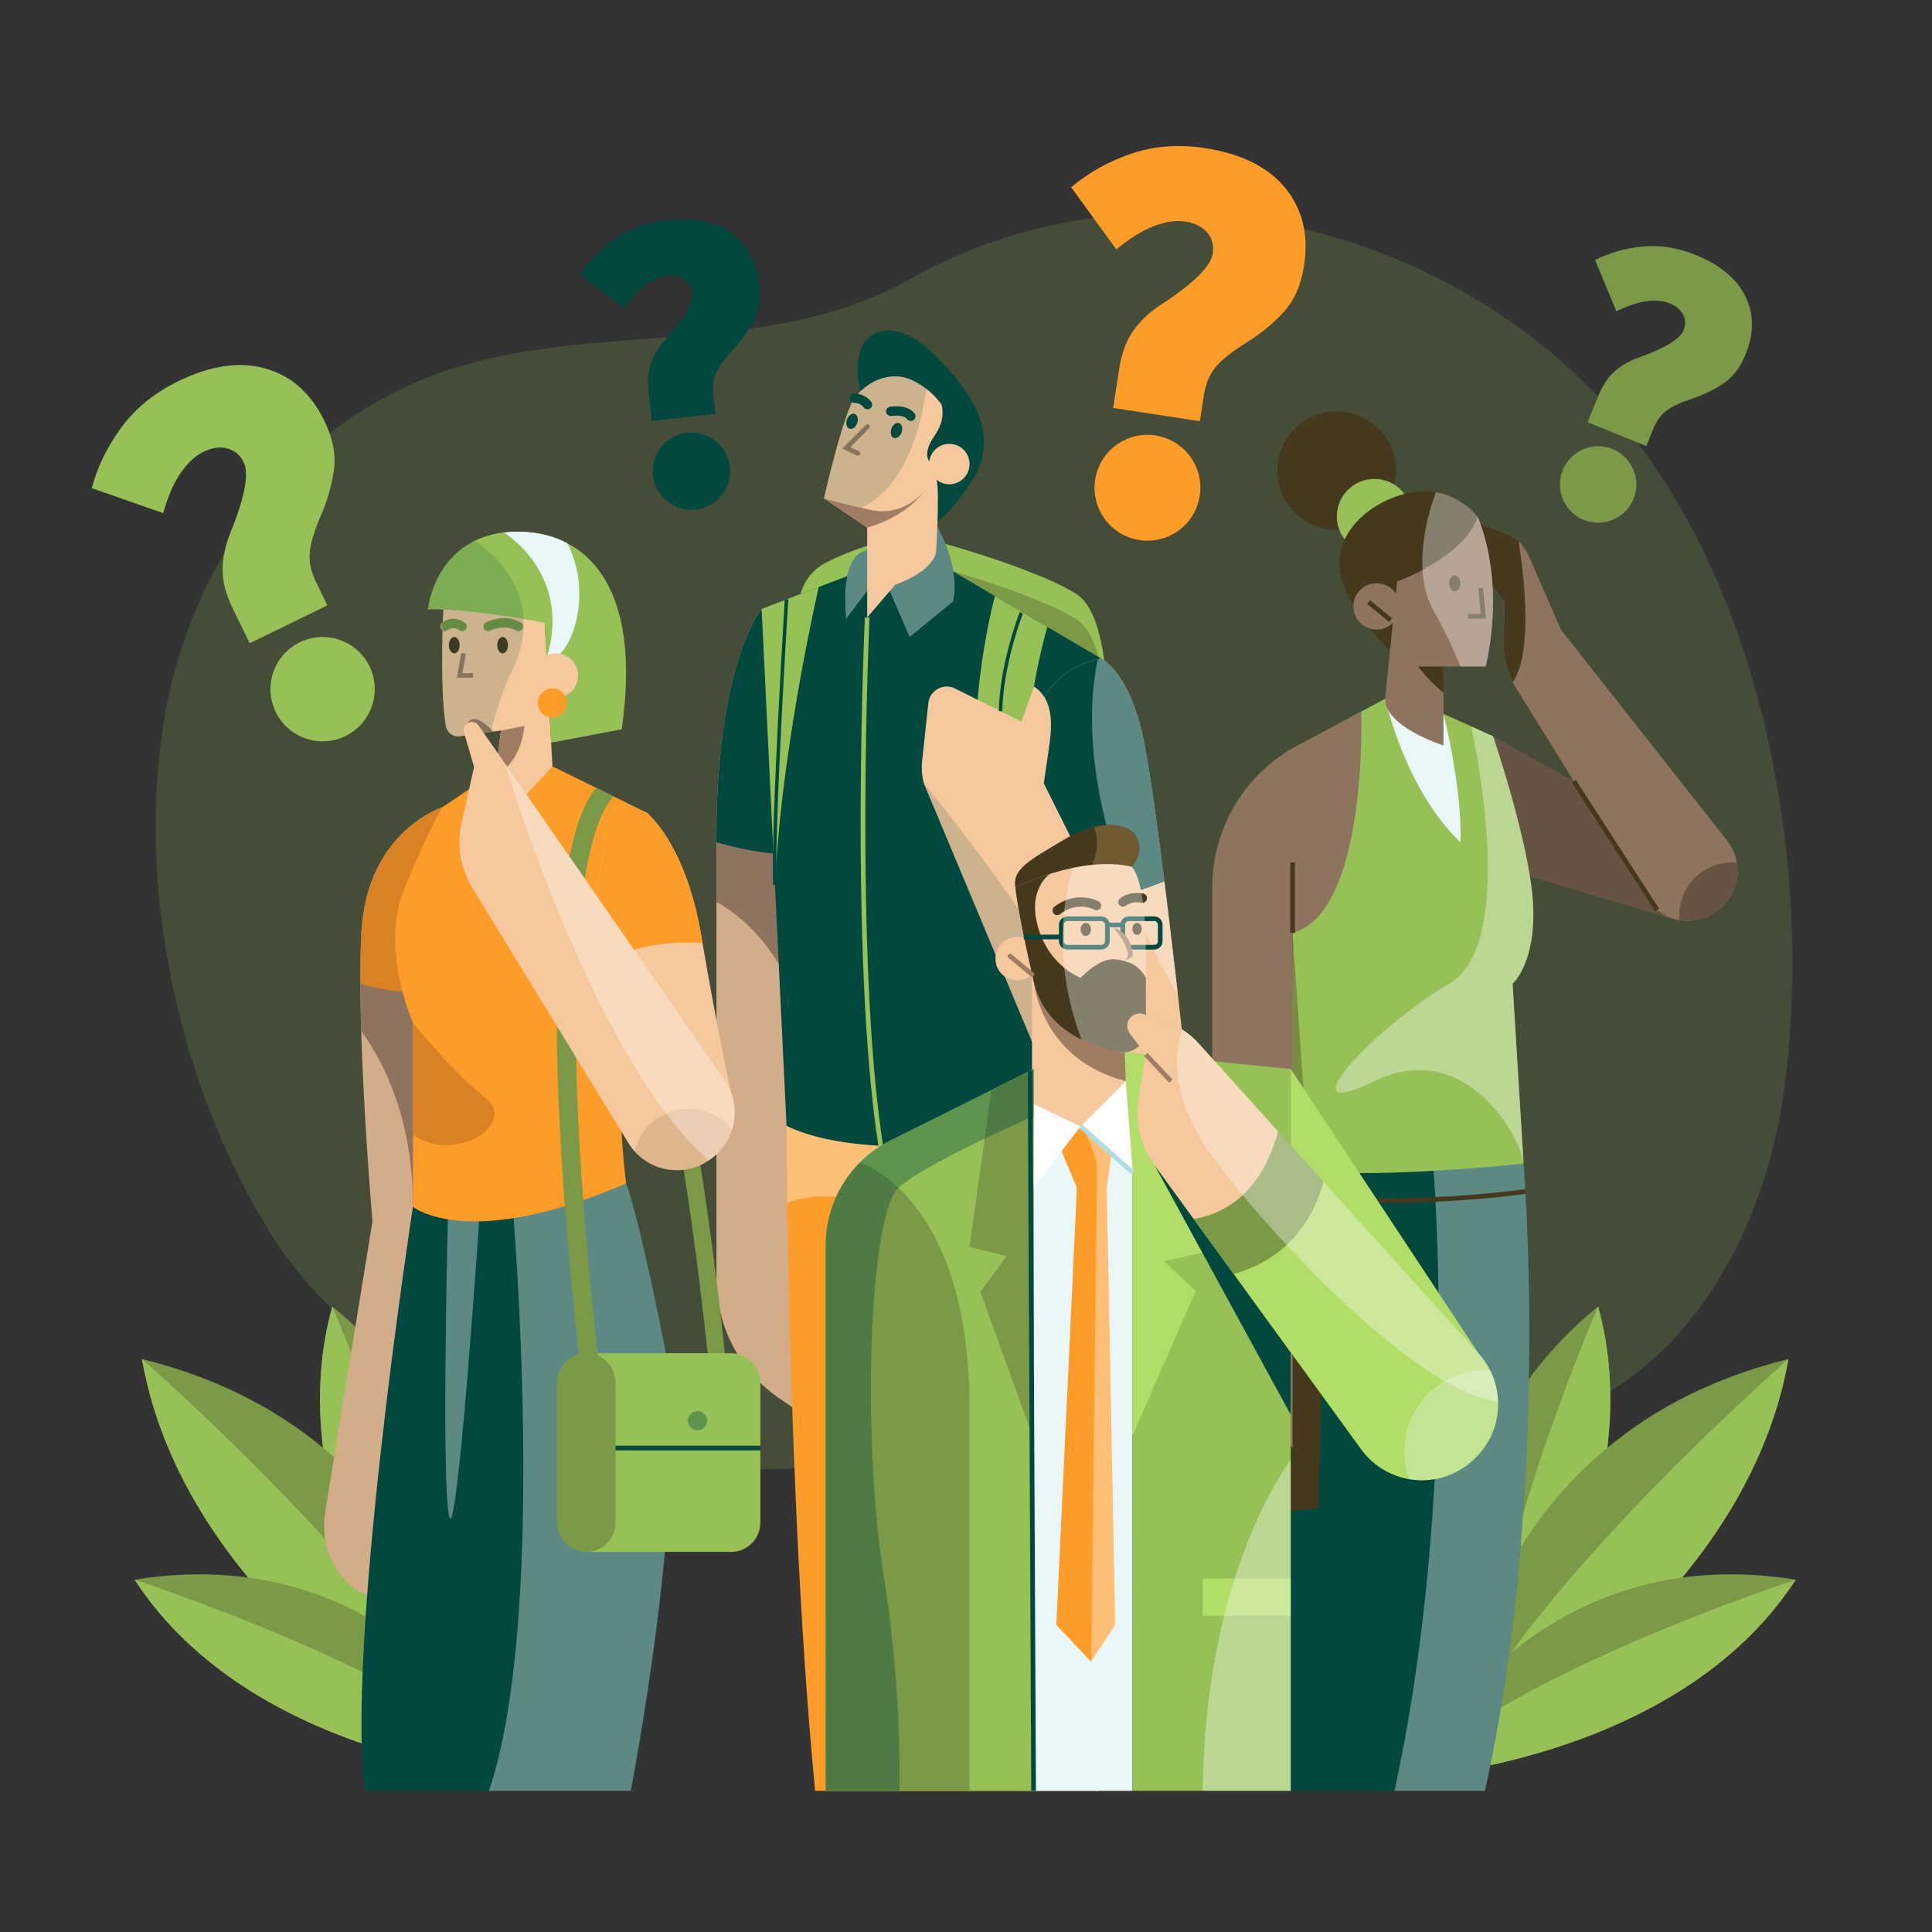<?xml version="1.0" encoding="utf-8"?>
<!-- Generator: Adobe Illustrator 27.5.0, SVG Export Plug-In . SVG Version: 6.00 Build 0)  -->
<svg version="1.1" xmlns="http://www.w3.org/2000/svg" xmlns:xlink="http://www.w3.org/1999/xlink" x="0px" y="0px"
	 viewBox="0 0 500 500" style="enable-background:new 0 0 500 500;" xml:space="preserve">
<rect x="0" y="0" width="500" height="500" fill="#333333" stroke="none"/>
<g id="BACKGROUND">
</g>
<g id="OBJECTS">
	<g>
		<path style="opacity:0.19;fill:#97C157;" d="M208.569,379.818c-4.168,0.324-8.353,0.485-12.554,0.453
			c-46.049-0.35-100.708-20.003-126.481-61.865c-22.532-36.598-33.733-85.462-27.572-128.858
			c5.792-40.793,30.012-75.448,66.19-90.832c40.686-17.301,87.849-4.245,127.523-26.563c57.745-32.482,134.181-16.771,179.548,32.23
			c40.223,43.444,54.306,117.684,46.64,176.738c-3.875,29.846-17.407,59.399-41.01,76.211
			c-18.78,13.376-42.293,17.647-64.896,16.428c-18.173-0.98-35.19-6.068-52.873-9.953c-14.174-3.114-25.414,0.043-39.413,4.306
			C245.656,373.6,227.28,378.361,208.569,379.818z"/>
		<g>
			<g>
				<g>
					<path style="fill:#7B9947;" d="M385.535,447.037c0,0-27.259-63.672,28.049-108.918
						C428.58,392.303,385.535,447.037,385.535,447.037z"/>
					<path style="fill:#97C157;" d="M413.584,338.12c0,0-32.367,74.75-28.049,108.918
						C385.535,447.037,428.58,392.303,413.584,338.12z"/>
				</g>
				<g>
					<path style="fill:#7B9947;" d="M374.7,457.028c0,0,3.415-84.5,88.147-105.305C450.903,419.322,374.7,457.028,374.7,457.028z"/>
					<path style="fill:#97C157;" d="M462.847,351.723c0,0-74.952,65.378-88.147,105.305
						C374.7,457.028,450.903,419.322,462.847,351.723z"/>
				</g>
				<g>
					<path style="fill:#7B9947;" d="M364.607,460.044c0,0,29.587-62.624,100.129-51.225
						C434.12,455.973,364.607,460.044,364.607,460.044z"/>
					<path style="fill:#97C157;" d="M464.736,408.82c0,0-77.416,25.336-100.129,51.225
						C364.607,460.044,434.12,455.973,464.736,408.82z"/>
				</g>
			</g>
			<g>
				<g>
					<path style="fill:#7B9947;" d="M114.044,447.037c0,0,27.259-63.672-28.049-108.918
						C70.999,392.303,114.044,447.037,114.044,447.037z"/>
					<path style="fill:#97C157;" d="M85.995,338.12c0,0,32.368,74.75,28.049,108.918C114.044,447.037,70.999,392.303,85.995,338.12z
						"/>
				</g>
				<g>
					<path style="fill:#7B9947;" d="M124.879,457.028c0,0-3.415-84.5-88.147-105.305
						C48.676,419.322,124.879,457.028,124.879,457.028z"/>
					<path style="fill:#97C157;" d="M36.732,351.723c0,0,74.952,65.378,88.147,105.305
						C124.879,457.028,48.676,419.322,36.732,351.723z"/>
				</g>
				<g>
					<path style="fill:#7B9947;" d="M134.972,460.044c0,0-29.587-62.624-100.129-51.225
						C65.458,455.973,134.972,460.044,134.972,460.044z"/>
					<path style="fill:#97C157;" d="M34.843,408.82c0,0,77.416,25.336,100.129,51.225C134.972,460.044,65.459,455.973,34.843,408.82
						z"/>
				</g>
			</g>
		</g>
		<g>
			<g>
				<g>
					<path style="fill:#97C157;" d="M64.626,166.474l-4.441-9.096c-1.728-3.539-2.588-6.848-2.579-9.931
						c0.007-3.081,0.699-6.314,2.074-9.699c3.694-9.105,4.82-15.133,3.38-18.084c-0.946-1.938-2.372-3.146-4.274-3.626
						c-1.904-0.479-3.952-0.184-6.141,0.885c-2.107,1.029-4.065,2.845-5.87,5.448c-1.808,2.604-3.319,6.081-4.534,10.43
						l-18.495-6.466c1.521-5.646,4.108-10.927,7.762-15.841c3.652-4.913,8.513-8.851,14.58-11.813
						c8.425-4.113,15.974-5.215,22.645-3.307c6.669,1.909,11.734,6.402,15.189,13.48c2.221,4.55,3.052,8.816,2.489,12.793
						c-0.562,3.979-1.68,7.89-3.351,11.731c-1.801,4.22-2.776,7.513-2.924,9.879c-0.149,2.37,0.395,4.816,1.629,7.344l2.96,6.063
						L64.626,166.474z"/>
					<circle style="fill:#97C157;" cx="83.494" cy="178.353" r="13.494"/>
				</g>
			</g>
			<g>
				<g>
					<path style="fill:#FD9C28;" d="M288.097,105.577l1.557-10.152c0.606-3.95,1.802-7.206,3.592-9.772
						c1.787-2.564,4.233-4.86,7.337-6.888c8.344-5.456,12.769-9.831,13.274-13.124c0.332-2.162-0.159-3.995-1.467-5.495
						c-1.311-1.5-3.188-2.438-5.632-2.813c-2.352-0.361-5.034,0.022-8.045,1.148c-3.013,1.126-6.284,3.151-9.811,6.075
						l-11.682-16.085c4.533-3.828,9.743-6.735,15.631-8.72c5.885-1.985,12.216-2.458,18.987-1.42
						c9.402,1.442,16.334,4.887,20.793,10.335c4.457,5.448,6.082,12.122,4.87,20.021c-0.779,5.078-2.553,9.115-5.322,12.106
						c-2.769,2.993-5.962,5.607-9.577,7.844c-3.942,2.477-6.659,4.659-8.15,6.546c-1.495,1.889-2.456,4.243-2.888,7.065
						l-1.038,6.767L288.097,105.577z"/>
					
						<ellipse transform="matrix(0.809 -0.588 0.588 0.809 -17.598 198.594)" style="fill:#FD9C28;" cx="296.961" cy="126.392" rx="13.692" ry="13.692"/>
				</g>
			</g>
			<g>
				<g>
					<path style="fill:#7B9947;" d="M410.869,109.264l2.8-6.875c1.089-2.675,2.477-4.763,4.166-6.265
						c1.687-1.502,3.792-2.705,6.314-3.609c6.782-2.434,10.627-4.766,11.535-6.996c0.596-1.464,0.559-2.835-0.108-4.109
						c-0.669-1.275-1.832-2.249-3.487-2.923c-1.593-0.649-3.542-0.83-5.848-0.544c-2.307,0.285-4.946,1.16-7.917,2.623l-5.51-13.269
						c3.829-1.93,7.98-3.098,12.452-3.504c4.47-0.407,9,0.324,13.585,2.191c6.367,2.593,10.661,6.179,12.88,10.758
						c2.218,4.578,2.239,9.542,0.061,14.892c-1.4,3.439-3.326,5.978-5.774,7.616c-2.449,1.639-5.133,2.94-8.049,3.905
						c-3.187,1.079-5.463,2.156-6.828,3.232c-1.368,1.077-2.439,2.57-3.217,4.481l-1.866,4.582L410.869,109.264z"/>
					<path style="fill:#7B9947;" d="M422.768,129.116c-2.061,5.061-7.835,7.494-12.897,5.432c-5.061-2.061-7.494-7.835-5.432-12.897
						c2.061-5.061,7.835-7.494,12.897-5.432C422.397,118.28,424.829,124.054,422.768,129.116z"/>
				</g>
			</g>
			<g>
				<g>
					<path style="fill:#01483F;" d="M168.706,108.957l-0.847-7.453c-0.33-2.9-0.11-5.424,0.66-7.575
						c0.768-2.15,2.052-4.236,3.852-6.26c4.836-5.444,7.117-9.375,6.842-11.793c-0.18-1.588-0.877-2.785-2.087-3.592
						c-1.211-0.806-2.714-1.108-4.509-0.904c-1.727,0.196-3.544,0.98-5.45,2.351c-1.908,1.371-3.825,3.425-5.751,6.161
						l-11.315-9.099c2.461-3.566,5.577-6.614,9.346-9.14c3.768-2.526,8.139-4.072,13.11-4.638
						c6.903-0.785,12.449,0.316,16.635,3.302c4.185,2.986,6.608,7.379,7.268,13.178c0.424,3.728-0.053,6.913-1.432,9.551
						c-1.378,2.64-3.128,5.094-5.247,7.363c-2.304,2.501-3.801,4.559-4.49,6.175c-0.691,1.618-0.918,3.461-0.682,5.533l0.565,4.968
						L168.706,108.957z"/>
					<path style="fill:#01483F;" d="M188.877,120.8c0.624,5.488-3.319,10.442-8.806,11.066c-5.488,0.624-10.442-3.319-11.066-8.806
						c-0.624-5.487,3.319-10.442,8.807-11.066C183.298,111.369,188.253,115.312,188.877,120.8z"/>
				</g>
			</g>
		</g>
		<g>
			<defs>
				<rect id="SVGID_1_" x="50.517" y="66.407" width="422.117" height="397.06"/>
			</defs>
			<clipPath id="SVGID_00000180344601553354203870000000539893808376057484_">
				<use xlink:href="#SVGID_1_"  style="overflow:visible;"/>
			</clipPath>
			<g style="clip-path:url(#SVGID_00000180344601553354203870000000539893808376057484_);">
				<g>
					<g>
						<g>
							<path style="fill:#D3AC89;" d="M197.11,157.582c0,0-11.693,13.709-11.693,59.069v114.351
								c0,12.444,6.177,24.077,16.487,31.046l6.495,4.391v-77.852L197.11,157.582z"/>
							<path style="fill:#8E745E;" d="M205.719,257.48l-5.988-69.484l-12.606,1.183c-1.028,7.498-1.708,16.561-1.708,27.472v16.774
								C192.365,237.283,199.982,244.408,205.719,257.48z"/>
							<path style="fill:#01483F;" d="M202.583,221.09l-5.473-63.509c0,0-11.693,13.709-11.693,59.069v1.326
								C190.612,219.494,196.488,220.726,202.583,221.09z"/>
							<path style="fill:#FD9C28;" d="M203.561,291.374c0,0,0.293,118.799,9.677,192.597c67.083,0,71.77,0,71.77,0l-5.527-194.438
								L203.561,291.374z"/>
							<path style="opacity:0.36;fill:#FEFEFE;" d="M285.008,483.971l-5.527-194.438l-75.92,1.841c0,0,0.019,7.521,0.196,19.945
								c9.063-3.426,67.48-18.222,61.229,172.652C283.141,483.971,285.008,483.971,285.008,483.971z"/>
							
								<line style="fill:none;stroke:#8E745E;stroke-width:1.21;stroke-miterlimit:10;" x1="230.525" y1="334.265" x2="235.718" y2="483.971"/>
							<path style="fill:#97C157;" d="M238.139,138.935c0,0,28.928,7.52,40.419,14.798c11.491,7.278,7.479,49.121,7.479,49.121
								l-75.216-9.386l-3.933-35.237c-0.586-5.253,2.188-10.286,6.915-12.649C219.854,142.556,228.762,139.104,238.139,138.935z"/>
							<path style="fill:#7B9947;" d="M238.139,145.473c0,0,28.928,7.52,40.419,14.798c11.491,7.278,7.479,49.121,7.479,49.121
								l-75.216-9.386l-3.933-35.237c-0.586-5.253,2.188-10.286,6.915-12.649C219.854,149.094,228.762,145.641,238.139,145.473z"/>
							<path style="fill:#01483F;" d="M242.73,145.586l42.277,24.862l-5.645,121.633c0,0-51.609,10.916-75.801-0.707
								c-6.451-133.793-6.451-133.793-6.451-133.793l26.451-10.13L242.73,145.586z"/>
							<path style="fill:#F5C99D;" d="M285.008,170.448c0,0,6.048,2.515,10.08,17.202c4.032,14.687,12.066,90.731,12.066,90.731
								l-26.984,16.393l-13.306-101.307C266.864,193.466,266.057,174.04,285.008,170.448z"/>
							<path style="fill:#97C157;" d="M257.48,154.26c0,0.001-18.527,67.754,15.882,88.686c2.775-19.038,2.775-19.038,2.775-19.038
								s-18.522-12.785-5.101-61.676L257.48,154.26z"/>
							<path style="fill:#97C157;" d="M197.11,157.581c0,0,0,0.006,3.445,71.436v0c1.429-29.992,8.35-63.719,11.322-77.092
								L197.11,157.581z"/>
							<path style="fill:#01483F;" d="M301.352,228.115c-2.202-17.516-4.582-34.335-6.265-40.465
								c-4.032-14.687-10.08-17.202-10.08-17.202c-18.95,3.593-18.144,23.018-18.144,23.018l5.48,41.721
								C283.963,234.314,294.974,230.632,301.352,228.115z"/>
							<path style="fill:none;stroke:#97C157;stroke-width:1.21;stroke-miterlimit:10;" d="M224.427,159.799
								c0,0-4.074,88.403,3.557,137.038"/>
							<path style="fill:#F5C99D;" d="M240.254,181.978l-1.616,15.057c-0.208,1.94-0.043,3.902,0.486,5.78l35.64,85.109
								c3.544,8.462,13.217,12.521,21.738,9.121l0.327-0.13c9.139-3.647,13.206-14.328,8.807-23.129l-35.503-71.045l1.327-9.073
								c0.886-6.054,1.256-12.637-3.858-15.997l0,0l-3.284,9.082l-16.795-8.39C244.507,176.551,240.63,178.48,240.254,181.978z"/>
							<path style="fill:#01483F;" d="M226.104,150.677l-7.081,9.423c0,0-2.2-16.362,5.483-17.706
								C232.188,141.05,226.104,150.677,226.104,150.677z"/>
							<path style="fill:#01483F;" d="M242.73,136.514c0,0,5.887,10.368,3.922,19.145c-11.238,9.18-11.238,9.18-11.238,9.18
								l-7.43-17.136L242.73,136.514z"/>
							<path style="opacity:0.36;fill:#FEFEFE;" d="M226.104,150.677l-7.081,9.423c0,0-2.2-16.362,5.483-17.706
								C232.188,141.05,226.104,150.677,226.104,150.677z"/>
							<path style="opacity:0.36;fill:#FEFEFE;" d="M242.73,136.514c0,0,5.887,10.368,3.922,19.145
								c-11.238,9.18-11.238,9.18-11.238,9.18l-7.43-17.136L242.73,136.514z"/>
							<path style="opacity:0.26;fill:#A07C62;" d="M296.229,280.609c-8.281,0-15.105,6.168-16.172,14.157
								c4.55,3.478,10.75,4.551,16.445,2.279l0.327-0.13c5.467-2.182,9.099-6.886,10.209-12.195
								C304.156,282.169,300.379,280.609,296.229,280.609z"/>
							<path style="opacity:0.17;fill:#01483F;" d="M296.502,297.044l0.327-0.13c0.028-0.011,0.053-0.026,0.081-0.037
								c-13.535-41.369-57.785-94.062-57.785-94.062l35.64,85.109C278.308,296.386,287.981,300.445,296.502,297.044z"/>
							<path style="opacity:0.36;fill:#FEFEFE;" d="M295.088,187.65c-4.032-14.687-10.08-17.202-10.08-17.202
								c-0.313,0.059-0.606,0.134-0.909,0.202c-2.92,14.037-3.956,43.713,20.768,86.996
								C302.182,234.007,297.758,197.376,295.088,187.65z"/>
						</g>
						<g>
							<path style="fill:#01483F;" d="M222.743,101.213c0,0-1.683-5.22,0-10.663c1.684-5.443,9.244-7.862,17.711,0
								c8.467,7.862,20.326,21.168,10.465,34.776c-6.534,9.677-10.465,11.189-10.465,11.189L222.743,101.213z"/>
							<path style="fill:#F5C99D;" d="M213.238,128.973l11.189,7.541v23.285l7.258-8.487c0,0,9.374-3.004,10.584-8.447
								c1.039-18.115,0-19.087,0-19.087l-4.536-3.081L213.238,128.973z"/>
							<path style="fill:#A07C62;" d="M213.238,128.973l11.189,7.541c0,0,8.999-2.083,14.543-9.066
								c-5.524-0.99-10.078-1.807-13.863-2.485L213.238,128.973z"/>
							<path style="fill:#F5C99D;" d="M240.454,125.628c0,0-5.443,8.467-15.12,6.35c-9.677-2.117-12.096-3.005-12.096-3.005
								s5.141-22.699,8.165-26.327s7.258-5.746,11.794-5.141c4.536,0.605,14.818,7.258,13.306,18.749
								C243.78,123.209,240.454,125.628,240.454,125.628z"/>
							<path style="fill:#01483F;" d="M243.682,104.726c0,0,1.239,3.646-1.701,7.864c-2.94,4.218-2.301,6.825-0.511,7.503
								c1.789,0.678,5.183,2.084,5.183,2.084l3.509-12.398L243.682,104.726z"/>
							<path style="fill:#F5C99D;" d="M250.919,120.093c0,2.89-2.343,5.233-5.233,5.233c-2.89,0-5.233-2.343-5.233-5.233
								c0-2.89,2.343-5.233,5.233-5.233C248.577,114.86,250.919,117.203,250.919,120.093z"/>
							<path style="fill:#01483F;" d="M233.339,111.885c-0.368,1.058-1.261,1.709-1.994,1.454c-0.733-0.255-1.03-1.32-0.662-2.378
								c0.368-1.058,1.261-1.709,1.994-1.454C233.411,109.762,233.707,110.827,233.339,111.885z"/>
							<path style="fill:#01483F;" d="M221.837,109.508c-0.368,1.058-1.261,1.709-1.994,1.454c-0.733-0.255-1.03-1.32-0.662-2.378
								c0.368-1.058,1.261-1.709,1.994-1.454C221.909,107.385,222.205,108.45,221.837,109.508z"/>
							<path style="fill:none;stroke:#01483F;stroke-width:2.419;stroke-linecap:round;stroke-miterlimit:10;" d="M230.525,106.455
								c0,0,3.787-0.639,5.193,1.278"/>
							<path style="fill:none;stroke:#01483F;stroke-width:2.419;stroke-linecap:round;stroke-miterlimit:10;" d="M224.506,104.726
								c0,0-1.123-1.651-3.392-1.686"/>
							<polyline style="fill:none;stroke:#A07C62;stroke-width:1.21;stroke-linecap:round;stroke-miterlimit:10;" points="
								224.506,110.417 219.023,115.913 221.995,117.319 							"/>
							<path style="opacity:0.17;fill:#01483F;" d="M240.454,90.55c-8.467-7.862-16.027-5.443-17.711,0
								c-1.683,5.443,0,10.663,0,10.663l0.004,0.009c-0.469,0.446-0.921,0.916-1.345,1.424c-3.024,3.629-8.165,26.327-8.165,26.327
								s2.021,0.739,9.666,2.465C240.933,122.662,240.454,90.55,240.454,90.55z"/>
						</g>
					</g>
					<path style="fill:none;stroke:#01483F;stroke-width:0.901;stroke-miterlimit:10;" d="M264.318,158.595
						c0,0-5.144,13.072-5.372,25.474"/>
					<path style="fill:none;stroke:#01483F;stroke-width:0.901;stroke-miterlimit:10;" d="M203.561,155.111
						c0,0-3.705,59.415-3.007,73.907"/>
				</g>
				<g>
					<g>
						<polygon style="fill:#665344;" points="386.402,190.523 439.957,220.469 434.34,238.287 383.876,223.206 						"/>
						<path style="fill:#8E745E;" d="M381.91,135.109l7.376,2.753c2.846,1.062,5.139,3.234,6.353,6.018l8.314,19.058l43.031,54.618
							c4.311,5.471,3.41,13.394-2.019,17.758l-0.212,0.17c-5.942,4.777-14.725,3.278-18.747-3.199l-33.492-53.946
							c-2.365-3.81-3.554-8.233-3.417-12.716l0.3-9.797L381.91,145.8V135.109z"/>
						<path style="fill:#45391D;" d="M391.504,176.507c5.239-7.664,2.977-27.077,1.51-36.334c-1.069-0.998-2.33-1.789-3.727-2.311
							l-7.376-2.753v10.69l7.488,10.025l-0.3,9.797C388.982,169.405,389.821,173.141,391.504,176.507z"/>
						<path style="fill:#665344;" d="M434.602,236.84c0,0.427,0.026,0.848,0.064,1.265c3.44,0.586,7.119-0.234,10.088-2.621
							l0.212-0.17c3.718-2.989,5.31-7.646,4.561-12.042c-0.425-0.04-0.855-0.065-1.29-0.065
							C440.706,223.206,434.602,229.31,434.602,236.84z"/>
						
							<line style="fill:none;stroke:#45391D;stroke-width:1.221;stroke-miterlimit:10;" x1="407.305" y1="202.161" x2="428.837" y2="235.484"/>
					</g>
					<g>
						<path style="fill:#01483F;" d="M394.309,301.152c0,0,7.218,85.508-10.432,164.262c-64.659,0-64.659,0-64.659,0V298.903
							L394.309,301.152z"/>
						<path style="opacity:0.36;fill:#FEFEFE;" d="M394.309,301.152l-75.091-2.249v0.701l51.671,1.547
							c0,0,7.218,85.508-10.433,164.262c6.671,0,14.417,0,23.421,0C401.527,386.66,394.309,301.152,394.309,301.152z"/>
						<path style="fill:#45391D;" d="M343.721,299.637l-24.503-0.734v166.511c0,0,0.007,0,13.062,0l-2.383-73.858l11.281-1.315
							L343.721,299.637z"/>
						<path style="fill:#97C157;" d="M361.342,179.284l25.06,11.238c0,0,9.534,28.014,10.348,43.395s-5.291,20.672-5.291,20.672
							l2.849,46.562c0,0-43.142,4.612-60.236,1.206c0.814-108.818,0.814-108.818,0.814-108.818L361.342,179.284z"/>
						<path style="fill:#EAF7F9;" d="M358.481,180.826c0,0,5.202,23.702,19.497,37.133c0.458-14.245-4.404-33.189-4.405-33.19
							l-12.231-5.485L358.481,180.826z"/>
						<path style="fill:#8E745E;" d="M352.277,184.169c0,0,1.837,51.87-17.748,57.279v134.034c0,0-20.806-2.702-20.806-19.548
							V229.646c0-15.391,8.498-29.523,22.092-36.739L352.277,184.169z"/>
						<path style="fill:#665344;" d="M313.723,307.191c6.632-1.702,11.541-7.702,11.541-14.865s-4.909-13.163-11.541-14.865V307.191
							z"/>
						
							<line style="fill:none;stroke:#45391D;stroke-width:1.221;stroke-miterlimit:10;" x1="334.529" y1="241.448" x2="334.529" y2="223.206"/>
						<path style="opacity:0.36;fill:#FEFEFE;" d="M396.751,233.918c-0.814-15.381-10.348-43.395-10.348-43.395l-5.616-2.518
							c2.761,13.293,10.466,57.135-5.758,66.594c-19.181,11.184-43.296,36.829-19.334,25.227
							c23.962-11.602,38.195,15.207,38.614,21.326l-2.849-46.562C391.46,254.589,397.565,249.298,396.751,233.918z"/>
						<path style="fill:none;stroke:#45391D;stroke-width:1.221;stroke-miterlimit:10;" d="M334.529,375.482
							c0,0-7.27-5.76-9.265-16.522"/>
						<path style="fill:none;stroke:#45391D;stroke-width:1.221;stroke-miterlimit:10;" d="M334.612,309.699
							c30.837,2.955,60.17-1.334,60.17-1.334"/>
						<polygon style="opacity:0.37;fill:#45391D;" points="334.505,241.448 334.505,305.604 339.011,305.604 						"/>
					</g>
					<g>
						
							<ellipse transform="matrix(0.213 -0.977 0.977 0.213 153.241 433.88)" style="fill:#45391D;" cx="345.978" cy="121.806" rx="15.364" ry="15.364"/>
						<path style="fill:#45391D;" d="M330.614,121.807c0,3.257,1.02,6.272,2.749,8.757c6.148-2.008,10.594-7.781,10.594-14.6
							c0-3.257-1.02-6.272-2.749-8.757C335.06,109.215,330.614,114.988,330.614,121.807z"/>
						<circle style="fill:#97C157;" cx="355.695" cy="133.66" r="9.717"/>
						<path style="fill:#45391D;" d="M382.439,133.839c0,0-5.224-7.454-15.195-6.64c-9.971,0.814-22.82,9.377-20.262,21.681
							c2.558,12.304,19.993,26.188,19.993,26.188L382.439,133.839z"/>
						<path style="fill:#8E745E;" d="M382.439,133.839c0,0,7.301,15.258,2.086,38.657c-10.951,0-10.951,0-10.951,0v20.425
							c0,0-15.123-4.74-15.123-12.095c3.129-30.3,3.129-30.3,3.129-30.3S378.788,144.269,382.439,133.839z"/>
						<path style="fill:#45391D;" d="M377.978,150.944c0,1.14-0.66,2.064-1.475,2.064c-0.814,0-1.475-0.924-1.475-2.064
							c0-1.14,0.66-2.064,1.475-2.064C377.318,148.88,377.978,149.804,377.978,150.944z"/>
						<polyline style="fill:none;stroke:#45391D;stroke-width:1.221;stroke-miterlimit:10;" points="383.196,152.154 
							383.876,159.497 379.944,159.497 						"/>
						<path style="fill:#8E745E;" d="M362.249,156.941c0,3.312-2.685,5.997-5.997,5.997c-3.312,0-5.997-2.685-5.997-5.997
							c0-3.312,2.685-5.997,5.997-5.997C359.564,150.944,362.249,153.629,362.249,156.941z"/>
						<path style="fill:#45391D;" d="M373.574,172.496h-6.6c0,0,3.157,4.13,6.6,6.788
							C373.574,172.496,373.574,172.496,373.574,172.496z"/>
						<path style="fill:none;stroke:#8E745E;stroke-width:0.611;stroke-miterlimit:10;" d="M373.574,146.118
							c0,0,2.633-1.43,5.334,0"/>
						
							<line style="fill:none;stroke:#45391D;stroke-width:1.221;stroke-miterlimit:10;" x1="354.18" y1="155.808" x2="359.871" y2="160.46"/>
						<path style="opacity:0.36;fill:#FEFEFE;" d="M371.619,127.391c-1.983,5.342-6.52,20.149-0.555,30.743
							c3.063,5.439,5.302,10.398,6.887,14.362c1.566,0,3.679,0,6.573,0c5.215-23.399-2.086-38.657-2.086-38.657
							S378.729,128.582,371.619,127.391z"/>
					</g>
				</g>
				<g>
					<path style="fill:#D3AC89;" d="M114.422,208.94c0,0-19.498,6.274-20.88,32.347s2.852,74.81,2.852,74.81l-12.252,75.334
						c-1.314,8.081,2.138,16.366,9.112,20.655c1.798,1.106,3.597,1.786,5.199,1.635c7.013-2.419,19.109-118.828,19.109-118.828
						L114.422,208.94z"/>
					<path style="fill:#8E745E;" d="M94.725,232.91c-0.601,2.537-1.02,5.316-1.182,8.377c-0.385,7.277-0.334,16.32-0.058,25.576
						c6.308,8.656,13.394,23.301,13.394,45.453c0,13.855,2.964,17.635,6.833,16.672c2.306-19.222,3.852-34.095,3.852-34.095
						l-2.092-57.256l-1.049-4.648L94.725,232.91z"/>
					<path style="fill:#7B9947;" d="M150.756,220.691l3.641-2.922c2.901,2.314,6.591,7.128,10.623,16.906
						c9.29,22.53,16.989,62.365,22.883,118.397l-4.402,0.454C171.654,240.896,155.156,223.382,150.756,220.691z"/>
					<path style="fill:#D88225;" d="M114.422,208.94c0,0-19.498,6.274-20.88,32.347c-0.21,3.969-0.29,8.465-0.275,13.233
						c3.881,1.321,9.535,2.441,17.44,2.294c2.159-0.04,3.928-0.888,5.378-2.34L114.422,208.94z"/>
					<path style="fill:#01483F;" d="M106.878,312.317c0,0-17.741,114.71-12.298,152.813c68.342,0,68.342,0,68.342,0
						s16.082-81.648,8.948-117.331c-7.134-35.683-9.838-41.53-9.838-41.53L106.878,312.317z"/>
					<path style="opacity:0.36;fill:#FEFEFE;" d="M162.033,306.269l-29.536,3.239c2.023,25.235,7.993,115.663-6.536,155.622
						c36.957,0,36.962,0,36.962,0s16.082-81.648,8.948-117.331C164.737,312.115,162.033,306.269,162.033,306.269z"/>
					<path style="opacity:0.36;fill:#FEFEFE;" d="M124.304,311.565l-2.084-0.93L116,311.316c-0.354,14.585-1.6,71.355,0.173,80.787
						C118.21,402.943,124.304,311.565,124.304,311.565z"/>
					<path style="fill:#FD9C28;" d="M142.964,198.343l24.394,11.964c0,0-11.053,48.787-5.325,95.961
						c-41.043,17.741-55.155,6.048-55.155,6.048v-47.578c0,0-8.653-19.354-2.202-34.877c6.451-15.523,9.746-20.923,9.746-20.923
						l17.051-11.409L142.964,198.343z"/>
					<path style="fill:#F5C99D;" d="M114.841,155.775c0,0-1.234,21.165,0.534,32.081c0.283,1.746,1.912,2.939,3.664,2.69
						l10.62-1.507l-1.512,11.606c0,0-6.653,17.122-3.931,16.215c2.722-0.907,18.749-18.516,18.749-18.516l-2.117-39.544
						C140.847,158.799,124.82,155.775,114.841,155.775z"/>
					<path style="fill:#45391D;" d="M131.473,166.963c0,1.169-0.622,2.117-1.39,2.117c-0.768,0-1.39-0.948-1.39-2.117
						c0-1.169,0.622-2.117,1.39-2.117C130.85,164.847,131.473,165.794,131.473,166.963z"/>
					<ellipse style="fill:#45391D;" cx="117.562" cy="166.963" rx="1.39" ry="2.117"/>
					<path style="fill:none;stroke:#7B9947;stroke-width:2.419;stroke-linecap:round;stroke-miterlimit:10;" d="M126.332,162.125
						c0,0,3.931-2.117,7.862,0"/>
					<path style="fill:#A07C62;" d="M135.706,187.899l-6.048,1.14l-1.512,11.606C135.102,197.433,135.706,187.899,135.706,187.899z"
						/>
					<path style="fill:#97C157;" d="M140.975,161.184c0,0-18.372-3.696-30.267-3.494c2.016-12.298,10.886-21.37,26.208-19.958
						c15.322,1.411,29.232,14.515,23.99,51.005c-18.272,3.456-18.272,3.456-18.272,3.456L140.975,161.184z"/>
					<path style="fill:#EAF7F9;" d="M146.849,140.605c-3.105-1.638-6.482-2.556-9.933-2.874c-2.312-0.213-4.459-0.161-6.475,0.079
						c2.482,1.605,17.233,12.152,11.026,32.552v0C146.081,172.655,154.513,155.73,146.849,140.605z"/>
					<polyline style="fill:none;stroke:#A07C62;stroke-width:1.21;stroke-miterlimit:10;" points="119.982,169.08 
						118.952,174.826 122.401,174.826 					"/>
					<path style="fill:none;stroke:#7B9947;stroke-width:2.419;stroke-linecap:round;stroke-miterlimit:10;" d="M119.593,162.125
						c0,0-2.252-1.754-4.504,0"/>
					<path style="fill:#F5C99D;" d="M167.357,210.307c0,0,10.08,7.923,14.112,31.782s7.757,40.812,7.757,40.812l-27.193-7.001
						l-7.518-43.924C154.515,231.976,154.455,211.114,167.357,210.307z"/>
					<path style="fill:#FD9C28;" d="M181.801,244.039c-0.11-0.645-0.221-1.294-0.332-1.949
						c-4.032-23.859-14.112-31.782-14.112-31.782c-12.902,0.806-12.843,21.668-12.843,21.668l2.79,16.303
						C166.202,244.014,175.859,243.692,181.801,244.039z"/>
					<path style="fill:#97C157;" d="M189.226,350.217h-37.491v51.408h37.491c4.175,0,7.559-3.384,7.559-7.559v-36.29
						C196.785,353.602,193.401,350.217,189.226,350.217z"/>
					<path style="fill:#D88225;" d="M125.577,284.055c-8.016-6.146-18.699-19.315-18.699-19.315v28.931
						c0.648,0.439,1.352,0.851,2.132,1.224C119.966,300.122,133.593,290.201,125.577,284.055z"/>
					<path style="fill:#F5C99D;" d="M149.616,174.826c0,3.173-2.572,5.745-5.746,5.745s-5.746-2.572-5.746-5.745
						c0-3.173,2.572-5.746,5.746-5.746S149.616,171.653,149.616,174.826z"/>
					<circle style="fill:#FD9C28;" cx="142.965" cy="181.925" r="3.787"/>
					<path style="fill:#7B9947;" d="M159.293,394.066c0,4.175-3.384,7.559-7.559,7.559l0,0c-4.175,0-7.559-3.384-7.559-7.559v-36.29
						c0-4.175,3.384-7.559,7.559-7.559l0,0c4.175,0,7.559,3.384,7.559,7.559V394.066z"/>
					
						<line style="fill:none;stroke:#01483F;stroke-width:1.21;stroke-miterlimit:10;" x1="159.293" y1="374.753" x2="196.785" y2="374.753"/>
					<path style="opacity:0.37;fill:#01483F;" d="M183.015,367.674c0,1.374-1.114,2.488-2.488,2.488s-2.488-1.114-2.488-2.488
						c0-1.374,1.114-2.488,2.488-2.488S183.015,366.3,183.015,367.674z"/>
					<path style="fill:#7B9947;" d="M158.828,206.124l-4.576-2.244c-2.553,3.126-5.362,9.083-7.368,20.374
						c-4.622,26.018-3.475,69.985,3.409,130.679l4.808-0.546C141.264,232.387,154.763,209.998,158.828,206.124z"/>
					<path style="fill:#A07C62;" d="M125.186,189.673l2.438-0.346c0,0-4.694-5.511-6.64-2.146
						C122.902,190.197,125.186,189.673,125.186,189.673z"/>
					<path style="opacity:0.17;fill:#01483F;" d="M122.919,139.957c-6.805,3.324-10.921,9.858-12.211,17.733
						c1.279-0.022,2.635,0.004,4.033,0.063c-0.254,5.507-0.807,21.207,0.634,30.103c0.283,1.746,1.912,2.939,3.664,2.69l7.998-1.135
						c1.124-4.664,2.695-9.75,4.89-14.585C141.531,156.07,129.613,144.59,122.919,139.957z"/>
					<path style="fill:#F5C99D;" d="M123.848,187.743l63.664,91.827c4.407,6.357,3.138,15.04-2.905,19.869l-0.24,0.192
						c-6.915,5.526-17.109,3.737-21.728-3.814l-40.428-66.082c-3.052-4.988-4.047-10.967-2.774-16.675l3.252-14.587l-2.603-8.931
						c-0.258-0.886,0.094-1.837,0.868-2.341l0.03-0.02C121.934,186.563,123.202,186.812,123.848,187.743z"/>
					<path style="opacity:0.26;fill:#A07C62;" d="M178.214,286.944c-6.772,0-12.443,4.654-14.029,10.934
						c5.079,5.756,13.954,6.729,20.181,1.752l0.24-0.192c2.382-1.904,4.009-4.409,4.852-7.132
						C186.803,289.036,182.755,286.944,178.214,286.944z"/>
					<path style="opacity:0.36;fill:#FEFEFE;" d="M187.512,279.569l-56.878-82.038c0.001,0.003,22.624,75.877,52.716,102.825
						c0.344-0.23,0.687-0.462,1.017-0.726l0.24-0.192C190.649,294.609,191.919,285.926,187.512,279.569z"/>
				</g>
				<g>
					<polygon style="fill:#EAF7F9;" points="267.508,465.963 293.061,465.963 293.061,302.068 279.662,291.478 267.092,307.396 
											"/>
					<path style="fill:#45391D;" d="M292.827,224.29c0,0,3.16-3.098,1.535-7.162c-1.626-4.064-9.429-5.528-18.696,0
						c-9.267,5.528-13.735,7.731-12.883,12.564C265.586,231.272,292.827,224.29,292.827,224.29z"/>
					<path style="fill:#705B30;" d="M283.079,214.029c2.749,5.862-2.08,13.08-2.083,13.084c6.319-1.41,11.831-2.822,11.831-2.822
						s3.16-3.098,1.534-7.162C293.197,214.216,288.853,212.656,283.079,214.029z"/>
					<polygon style="fill:#97C157;" points="289.763,272.237 334.036,276.661 334.036,465.963 293.061,465.963 293.061,303.473 
											"/>
					<polygon style="fill:#B2DD66;" points="293.061,303.473 293.061,371.118 293.169,371.312 309.44,334.116 301.305,326.456 
						311.899,323.986 301.751,273.435 289.763,272.237 					"/>
					<polygon style="fill:#B2DD66;" points="334.036,276.661 382.708,350.354 358.372,360.759 334.036,338.955 					"/>
					<polygon style="fill:#F5C99D;" points="267.092,252.159 267.092,285.733 279.662,291.478 291.351,279.789 290.623,258.517 
											"/>
					<path style="fill:#A07C62;" d="M267.508,252.271v1.727c0,0,1.721,20.149,23.843,25.791l-0.728-21.272L267.508,252.271z"/>
					<path style="fill:#F5C99D;" d="M268.837,248.099c0,3.098-2.511,5.609-5.609,5.609c-3.098,0-5.609-2.511-5.609-5.609
						c0-3.098,2.511-5.609,5.609-5.609C266.326,242.49,268.837,245.001,268.837,248.099z"/>
					<path style="fill:#F5C99D;" d="M292.827,224.29c0,0,3.714,2.701,3.714,22.281v19.938c0,3.596-3.238,6.363-6.778,5.729
						c-7.634-1.367-19.357-5.538-22.254-18.24c-4.389-19.242-4.726-24.306-4.726-24.306S279.324,221.252,292.827,224.29z"/>
					<path style="fill:#45391D;" d="M296.541,266.509v-13.451c-1.561-2.926-3.967-4.39-8.032-4.791
						c-4.065-0.401-8.848,4.791-8.848,4.791s-8.06-2.926-10.987-13.006c-2.925-10.075,3.06-13.89,3.065-13.893
						c-5.29,1.663-8.958,3.533-8.958,3.533s0.338,5.064,4.726,24.306c2.897,12.702,14.62,16.872,22.255,18.24
						C293.303,272.871,296.541,270.105,296.541,266.509z"/>
					<path style="fill:#45391D;" d="M282.331,240.54c0,0.938-0.598,1.699-1.335,1.699c-0.737,0-1.335-0.76-1.335-1.699
						c0-0.938,0.598-1.699,1.335-1.699C281.733,238.841,282.331,239.602,282.331,240.54z"/>
					<path style="fill:#45391D;" d="M295.5,240.393c0,0.857-0.546,1.552-1.219,1.552c-0.673,0-1.219-0.695-1.219-1.552
						c0-0.857,0.546-1.551,1.219-1.551C294.954,238.841,295.5,239.536,295.5,240.393z"/>
					<path style="fill:none;stroke:#45391D;stroke-width:2.419;stroke-linecap:round;stroke-miterlimit:10;" d="M283.794,234.361
						c0,0-5.041-2.764-10.197,1.273"/>
					<path style="fill:none;stroke:#01483F;stroke-width:1.21;stroke-miterlimit:10;" d="M298.705,245.141h-6.57
						c-0.861,0-1.559-0.698-1.559-1.559v-4.254c0-0.861,0.698-1.559,1.559-1.559h6.57c0.861,0,1.559,0.698,1.559,1.559v4.254
						C300.264,244.443,299.566,245.141,298.705,245.141z"/>
					<path style="fill:none;stroke:#45391D;stroke-width:2.419;stroke-linecap:round;stroke-miterlimit:10;" d="M290.623,233.438
						c0,0,1.892-1.616,5.01-0.997"/>
					<path style="fill:none;stroke:#01483F;stroke-width:1.21;stroke-miterlimit:10;" d="M284.988,245.141h-8.724
						c-0.885,0-1.603-0.718-1.603-1.603v-4.166c0-0.885,0.718-1.603,1.603-1.603h8.724c0.885,0,1.603,0.718,1.603,1.603v4.166
						C286.591,244.423,285.873,245.141,284.988,245.141z"/>
					
						<line style="fill:none;stroke:#01483F;stroke-width:1.21;stroke-miterlimit:10;" x1="264.951" y1="242.49" x2="274.66" y2="242.49"/>
					
						<line style="fill:none;stroke:#01483F;stroke-width:1.21;stroke-miterlimit:10;" x1="286.591" y1="239.371" x2="290.575" y2="239.371"/>
					<path style="fill:#97C157;" d="M267.508,276.661v189.302h-53.828V322.281c0-11.524,6.52-22.056,16.835-27.194L267.508,276.661z
						"/>
					<polygon style="fill:#FD9C28;" points="273.377,294.645 278.696,307.396 273.377,420.503 282.331,430.041 288.583,420.503 
						286.415,307.396 288.2,294.645 279.662,291.478 					"/>
					<polygon style="fill:#7B9947;" points="267.508,276.661 256.573,282.108 250.912,322.703 260.531,325.108 253.717,334.326 
						267.092,371.312 267.508,367.669 					"/>
					<path style="fill:#7B9947;" d="M222.543,300.856c-5.577,5.604-8.863,13.26-8.863,21.426v143.681h37.231
						c0-13.563,0-56.346,0-101.606C250.912,309.522,222.544,300.856,222.543,300.856z"/>
					<rect x="311.258" y="408.507" style="fill:#B2DD66;" width="22.778" height="9.677"/>
					<polygon style="fill:#01483F;" points="298.704,301.358 334.036,366.127 334.036,349.992 					"/>
					<g>
						<path style="fill:#F5C99D;" d="M288.2,240.051c0,0,6.893,6.404,3.151,8.372c-3.818-0.143-3.956-1.687-3.956-1.687
							L288.2,240.051z"/>
						<path style="fill:#A07C62;" d="M288.2,240.051c0,0,6.32,7.596,2.423,8.555c3.073-0.65,2.505-1.723,2.505-1.723
							S293.026,241.665,288.2,240.051z"/>
					</g>
					<polygon style="fill:#FEFEFE;" points="267.508,285.733 267.508,307.396 279.662,291.478 					"/>
					<path style="opacity:0.36;fill:#FEFEFE;" d="M282.408,429.923l6.175-9.421l-2.168-113.107l1.784-12.751l-7.833-2.905
						c1.788,4.029,3.328,7.932,3.428,9.618c0.244,4.131,0,9.373,0,9.373L282.408,429.923z"/>
					<polygon style="fill:#FEFEFE;" points="291.351,279.789 293.169,303.473 279.662,291.478 					"/>
					
						<line style="fill:none;stroke:#A07C62;stroke-width:1.21;stroke-linecap:round;stroke-miterlimit:10;" x1="261.378" y1="247.443" x2="267.092" y2="252.159"/>
					<path style="opacity:0.37;fill:#01483F;" d="M230.516,295.087c-10.315,5.138-16.835,15.67-16.835,27.194v143.681h19.09
						c0.245-12.104-0.116-33.176-3.97-57.456c-6.048-38.102-3.629-94.55,3.705-101.11c7.334-6.56,35.003-18.509,35.003-18.509
						v-12.227L230.516,295.087z"/>
					<path style="opacity:0.36;fill:#FEFEFE;" d="M296.541,266.509v-19.938c0-19.58-3.713-22.281-3.713-22.281
						c-4.971-1.118-10.352-0.679-15.17,0.32c-2.035,6.512-5.692,23.424,2.259,44.494c3.398,1.668,6.921,2.61,9.846,3.134
						C293.303,272.871,296.541,270.105,296.541,266.509z"/>
					<path style="fill:#B2DD66;" d="M295.955,262.468l5.531,1.856c3.335,1.119,6.325,3.078,8.682,5.689l72.539,80.342
						c7.068,7.829,6.601,19.867-1.054,27.123l-0.301,0.286c-8.517,8.074-22.192,6.814-29.09-2.681l-53.559-73.724
						c-3.609-4.969-5.069-11.18-4.05-17.236l1.886-11.208l-4.14-5.492c-0.654-0.867-0.818-2.009-0.434-3.025l0.017-0.045
						C292.585,262.759,294.34,261.926,295.955,262.468z"/>
					<path style="fill:#7B9947;" d="M326.69,288.31l-22.33,20.832l14.934,20.556c14.865-4.17,20.85-15.25,23.248-23.832
						L326.69,288.31z"/>
					<path style="fill:#F5C99D;" d="M310.169,270.012c-2.357-2.611-5.348-4.57-8.682-5.689l-5.531-1.856
						c-1.615-0.542-3.37,0.291-3.971,1.885l-0.017,0.045c-0.383,1.016-0.219,2.158,0.434,3.025l4.14,5.492l-1.886,11.208
						c-1.019,6.056,0.44,12.267,4.05,17.236l10.254,14.115c14.188-2.422,19.694-14.658,21.794-22.663L310.169,270.012z"/>
					<path style="opacity:0.31;fill:#EAF7F9;" d="M363.414,375.584c0,2.539,0.475,4.961,1.302,7.213
						c5.788,0.984,11.981-0.621,16.636-5.034l0.301-0.286c6.342-6.013,7.734-15.302,4.009-22.766
						c-0.435-0.027-0.868-0.066-1.31-0.066C372.789,354.645,363.414,364.02,363.414,375.584z"/>
					<path style="opacity:0.36;fill:#FEFEFE;" d="M382.708,350.354l-72.539-80.342c-1.229-1.362-2.634-2.541-4.166-3.521
						c-0.049,0.111-5.584,12.651,5.897,30.073c11,16.693,53.438,63.693,75.791,66.149
						C387.541,358.287,385.901,353.891,382.708,350.354z"/>
					
						<line style="fill:none;stroke:#A07C62;stroke-width:1.21;stroke-miterlimit:10;" x1="296.541" y1="272.914" x2="303.027" y2="279.789"/>
					
						<line style="fill:none;stroke:#01483F;stroke-width:1.21;stroke-miterlimit:10;" x1="266.598" y1="277.114" x2="267.508" y2="465.963"/>
					<path style="opacity:0.36;fill:#FEFEFE;" d="M334.036,377.872c0,0-22.778,28.82-22.778,88.09c22.778,0,22.778,0,22.778,0
						V377.872z"/>
					
						<line style="fill:none;stroke:#AFDEE2;stroke-width:1.21;stroke-miterlimit:10;" x1="279.662" y1="291.478" x2="293.169" y2="303.473"/>
				</g>
			</g>
		</g>
	</g>
</g>
</svg>
